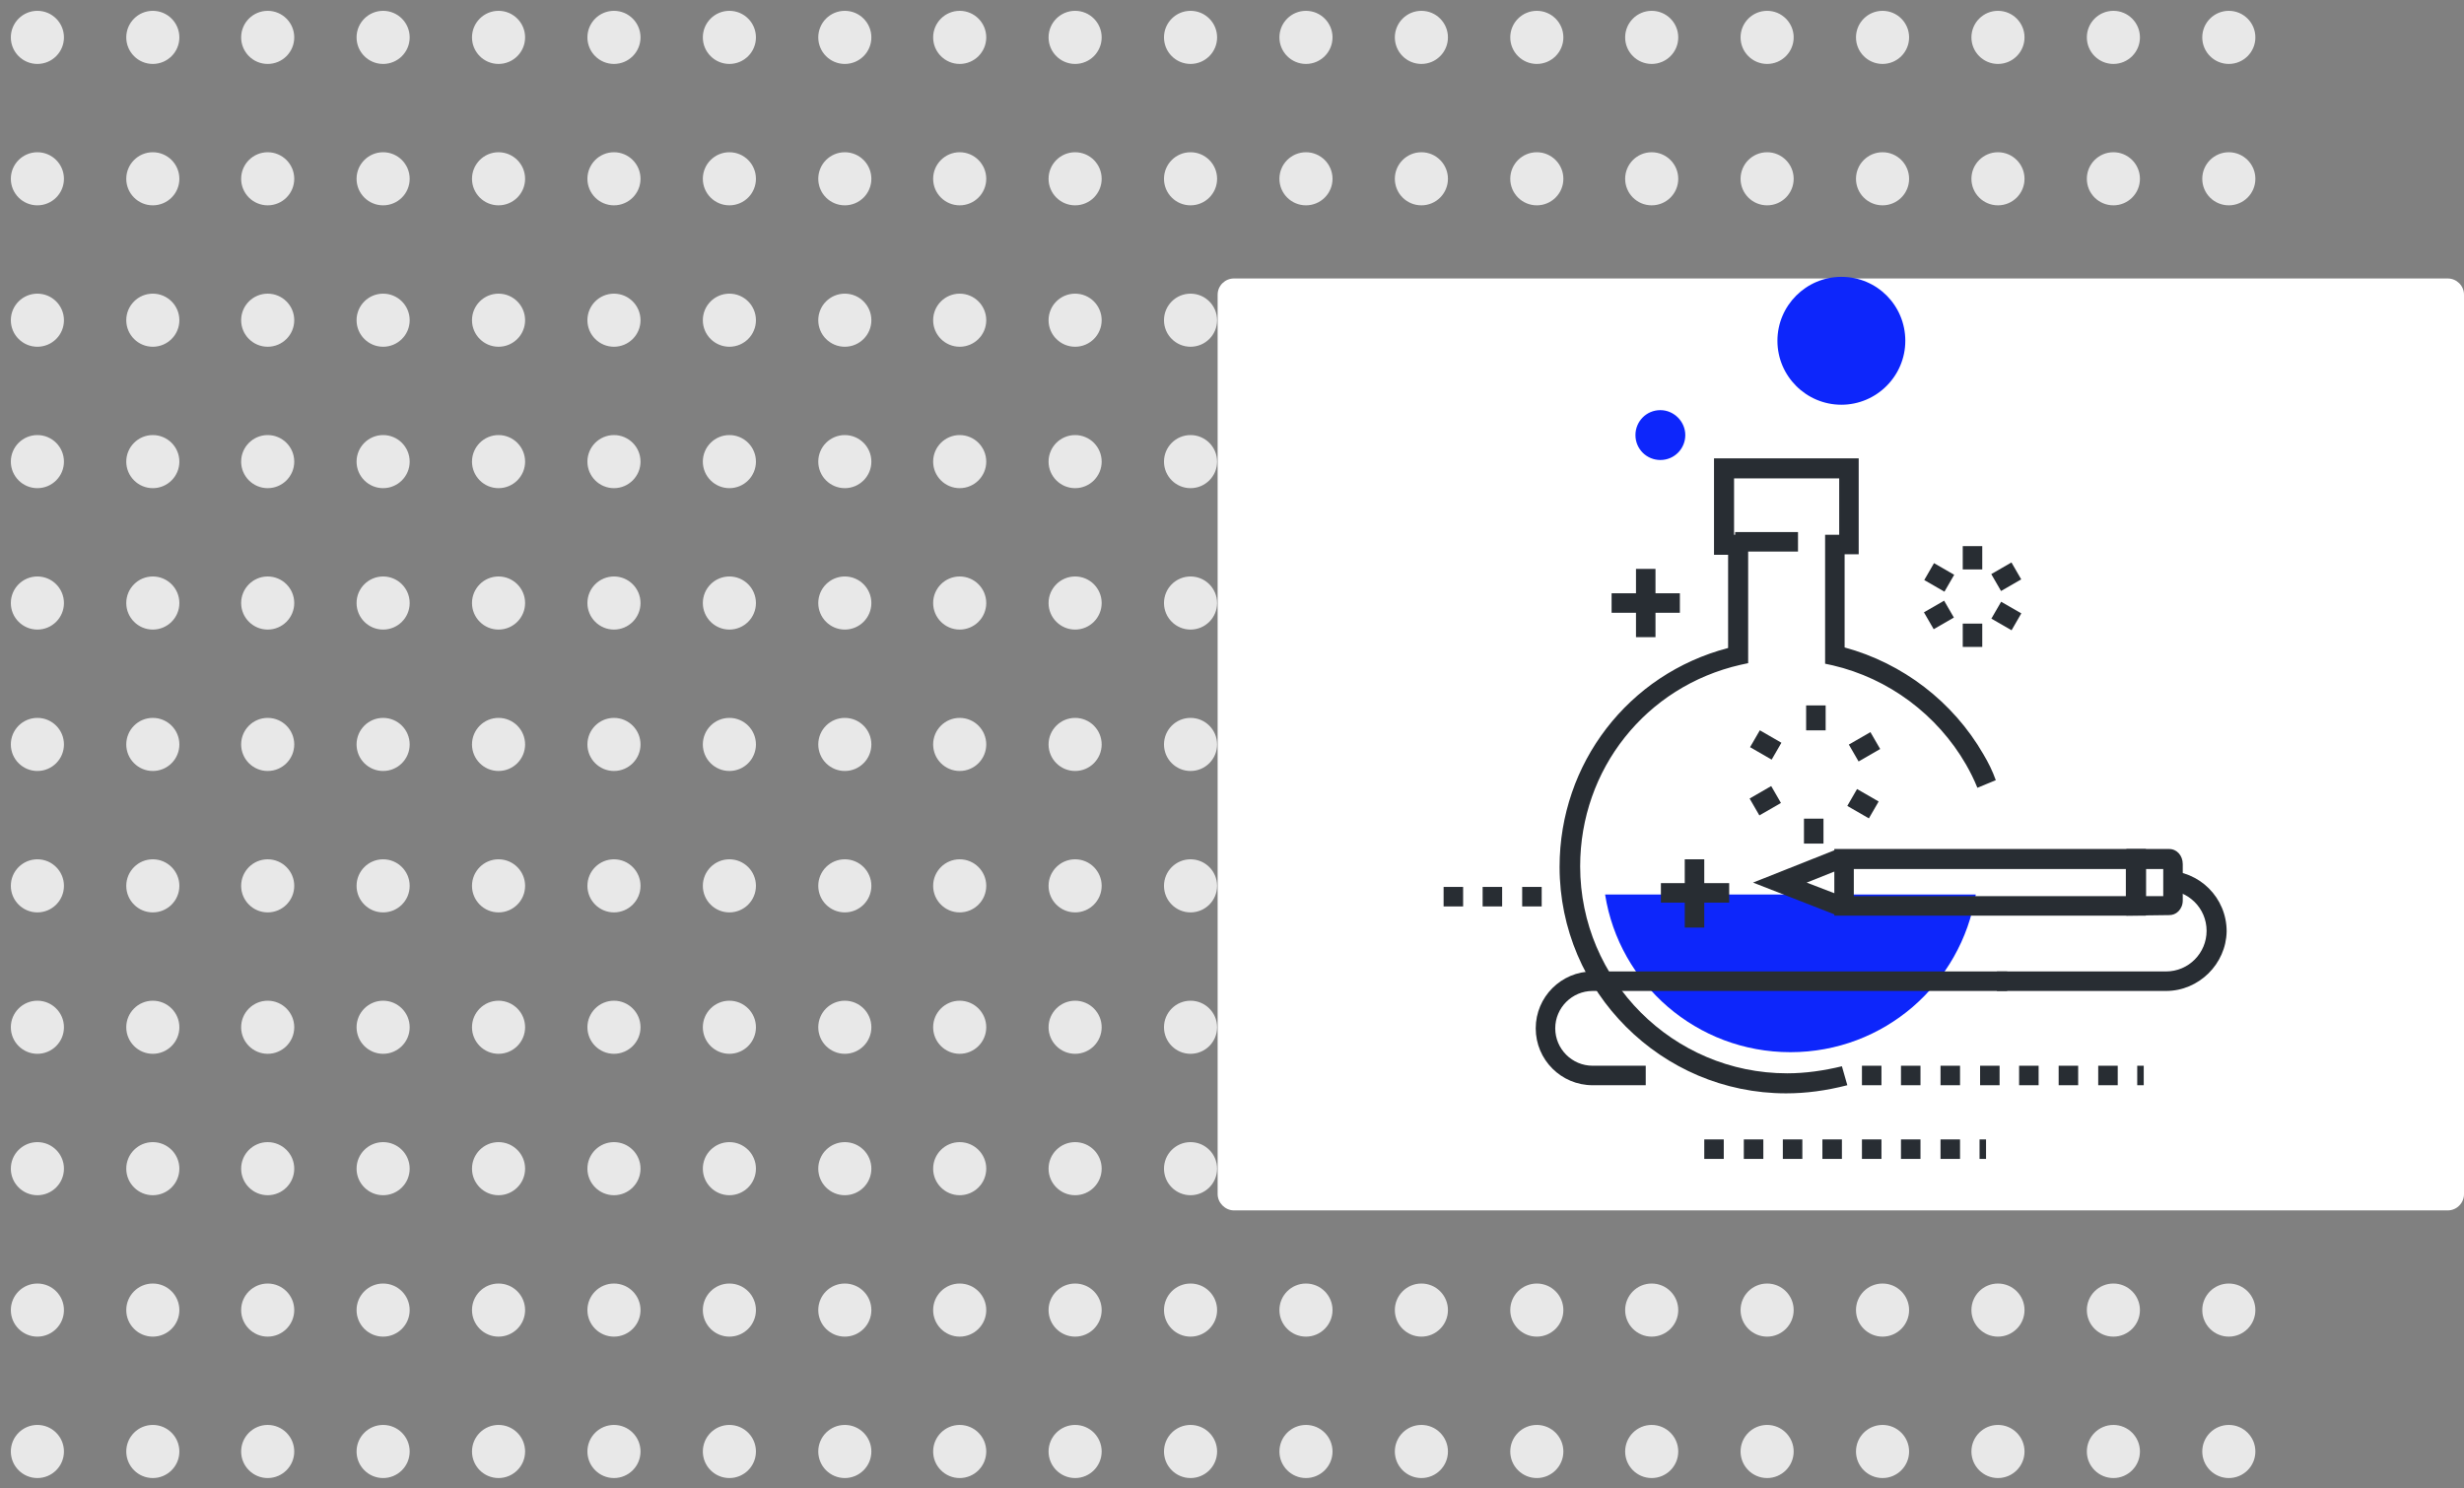 <?xml version="1.0" encoding="utf-8"?>
<!-- Generator: Adobe Illustrator 23.0.1, SVG Export Plug-In . SVG Version: 6.00 Build 0)  -->
<svg version="1.1" id="Layer_1" xmlns="http://www.w3.org/2000/svg" xmlns:xlink="http://www.w3.org/1999/xlink" x="0px" y="0px"
	 viewBox="0 0 454.7 274.7" style="enable-background:new 0 0 454.7 274.7;" xml:space="preserve">
<rect x="0" y="0" width="454.7" height="274.7" fill="#808080" stroke="none"/>
<style type="text/css">
	.st0{fill:#E8E8E8;}
	.st1{fill:#FFFFFF;}
	.st2{fill:#0D26FB;}
	.st3{fill:#282D33;}
</style>
<g>
	<g>
		<circle class="st0" cx="6.9" cy="6.9" r="4.9"/>
		<circle class="st0" cx="28.2" cy="6.9" r="4.9"/>
		<circle class="st0" cx="49.4" cy="6.9" r="4.9"/>
		<circle class="st0" cx="70.7" cy="6.9" r="4.9"/>
		<circle class="st0" cx="92" cy="6.9" r="4.9"/>
		<circle class="st0" cx="113.3" cy="6.9" r="4.9"/>
		<circle class="st0" cx="134.6" cy="6.9" r="4.9"/>
		<circle class="st0" cx="155.9" cy="6.9" r="4.9"/>
		<circle class="st0" cx="177.1" cy="6.9" r="4.9"/>
		<circle class="st0" cx="198.4" cy="6.9" r="4.9"/>
		<circle class="st0" cx="219.7" cy="6.9" r="4.9"/>
		<circle class="st0" cx="262.3" cy="6.9" r="4.9"/>
		<circle class="st0" cx="304.8" cy="6.9" r="4.9"/>
		<circle class="st0" cx="347.4" cy="6.9" r="4.9"/>
		<circle class="st0" cx="241" cy="6.9" r="4.9"/>
		<circle class="st0" cx="283.6" cy="6.9" r="4.9"/>
		<circle class="st0" cx="368.7" cy="6.9" r="4.9"/>
		<circle class="st0" cx="326.1" cy="6.9" r="4.9"/>
		<circle class="st0" cx="390" cy="6.9" r="4.9"/>
		<circle class="st0" cx="411.3" cy="6.9" r="4.9"/>
	</g>
	<g>
		<circle class="st0" cx="6.9" cy="33" r="4.9"/>
		<circle class="st0" cx="28.2" cy="33" r="4.9"/>
		<circle class="st0" cx="49.4" cy="33" r="4.9"/>
		<circle class="st0" cx="70.7" cy="33" r="4.9"/>
		<circle class="st0" cx="92" cy="33" r="4.9"/>
		<circle class="st0" cx="113.3" cy="33" r="4.9"/>
		<circle class="st0" cx="134.6" cy="33" r="4.9"/>
		<circle class="st0" cx="155.9" cy="33" r="4.9"/>
		<circle class="st0" cx="177.1" cy="33" r="4.9"/>
		<circle class="st0" cx="198.4" cy="33" r="4.9"/>
		<circle class="st0" cx="219.7" cy="33" r="4.9"/>
		<circle class="st0" cx="262.3" cy="33" r="4.9"/>
		<circle class="st0" cx="304.8" cy="33" r="4.9"/>
		<circle class="st0" cx="347.4" cy="33" r="4.9"/>
		<circle class="st0" cx="241" cy="33" r="4.9"/>
		<circle class="st0" cx="283.6" cy="33" r="4.9"/>
		<circle class="st0" cx="368.7" cy="33" r="4.9"/>
		<circle class="st0" cx="326.1" cy="33" r="4.9"/>
		<circle class="st0" cx="390" cy="33" r="4.9"/>
		<circle class="st0" cx="411.3" cy="33" r="4.9"/>
	</g>
	<g>
		<circle class="st0" cx="6.9" cy="59.1" r="4.9"/>
		<circle class="st0" cx="28.2" cy="59.1" r="4.9"/>
		<circle class="st0" cx="49.4" cy="59.1" r="4.9"/>
		<circle class="st0" cx="70.7" cy="59.1" r="4.9"/>
		<circle class="st0" cx="92" cy="59.1" r="4.9"/>
		<circle class="st0" cx="113.3" cy="59.1" r="4.9"/>
		<circle class="st0" cx="134.6" cy="59.1" r="4.9"/>
		<circle class="st0" cx="155.9" cy="59.1" r="4.9"/>
		<circle class="st0" cx="177.1" cy="59.1" r="4.9"/>
		<circle class="st0" cx="198.4" cy="59.1" r="4.9"/>
		<circle class="st0" cx="219.7" cy="59.1" r="4.9"/>
		<circle class="st0" cx="262.3" cy="59.1" r="4.9"/>
		<circle class="st0" cx="304.8" cy="59.1" r="4.9"/>
		<circle class="st0" cx="347.4" cy="59.1" r="4.9"/>
		<circle class="st0" cx="241" cy="59.1" r="4.9"/>
		<circle class="st0" cx="283.6" cy="59.1" r="4.9"/>
		<circle class="st0" cx="368.7" cy="59.1" r="4.9"/>
		<circle class="st0" cx="326.1" cy="59.1" r="4.9"/>
		<circle class="st0" cx="390" cy="59.1" r="4.9"/>
		<circle class="st0" cx="411.3" cy="59.1" r="4.9"/>
	</g>
	<g>
		<circle class="st0" cx="6.9" cy="85.2" r="4.9"/>
		<circle class="st0" cx="28.2" cy="85.2" r="4.9"/>
		<circle class="st0" cx="49.4" cy="85.2" r="4.9"/>
		<circle class="st0" cx="70.7" cy="85.2" r="4.9"/>
		<circle class="st0" cx="92" cy="85.2" r="4.9"/>
		<circle class="st0" cx="113.3" cy="85.2" r="4.9"/>
		<circle class="st0" cx="134.6" cy="85.2" r="4.9"/>
		<circle class="st0" cx="155.9" cy="85.2" r="4.9"/>
		<circle class="st0" cx="177.1" cy="85.2" r="4.9"/>
		<circle class="st0" cx="198.4" cy="85.2" r="4.9"/>
		<circle class="st0" cx="219.7" cy="85.2" r="4.9"/>
		<circle class="st0" cx="262.3" cy="85.2" r="4.9"/>
		<circle class="st0" cx="304.8" cy="85.2" r="4.9"/>
		<circle class="st0" cx="347.4" cy="85.2" r="4.9"/>
		<circle class="st0" cx="241" cy="85.2" r="4.9"/>
		<circle class="st0" cx="283.6" cy="85.2" r="4.9"/>
		<circle class="st0" cx="368.7" cy="85.2" r="4.9"/>
		<circle class="st0" cx="326.1" cy="85.2" r="4.9"/>
		<circle class="st0" cx="390" cy="85.2" r="4.9"/>
		<circle class="st0" cx="411.3" cy="85.2" r="4.9"/>
	</g>
	<g>
		<circle class="st0" cx="6.9" cy="111.3" r="4.9"/>
		<circle class="st0" cx="28.2" cy="111.3" r="4.9"/>
		<circle class="st0" cx="49.4" cy="111.3" r="4.9"/>
		<circle class="st0" cx="70.7" cy="111.3" r="4.9"/>
		<circle class="st0" cx="92" cy="111.3" r="4.9"/>
		<circle class="st0" cx="113.3" cy="111.3" r="4.9"/>
		<circle class="st0" cx="134.6" cy="111.3" r="4.9"/>
		<circle class="st0" cx="155.9" cy="111.3" r="4.9"/>
		<circle class="st0" cx="177.1" cy="111.3" r="4.9"/>
		<circle class="st0" cx="198.4" cy="111.3" r="4.9"/>
		<circle class="st0" cx="219.7" cy="111.3" r="4.9"/>
		<circle class="st0" cx="262.3" cy="111.3" r="4.9"/>
		<circle class="st0" cx="304.8" cy="111.3" r="4.9"/>
		<circle class="st0" cx="347.4" cy="111.3" r="4.9"/>
		<circle class="st0" cx="241" cy="111.3" r="4.9"/>
		<circle class="st0" cx="283.6" cy="111.3" r="4.9"/>
		<circle class="st0" cx="368.7" cy="111.3" r="4.9"/>
		<circle class="st0" cx="326.1" cy="111.3" r="4.9"/>
		<circle class="st0" cx="390" cy="111.3" r="4.9"/>
		<circle class="st0" cx="411.3" cy="111.3" r="4.9"/>
	</g>
	<g>
		<circle class="st0" cx="6.9" cy="137.4" r="4.9"/>
		<circle class="st0" cx="28.2" cy="137.4" r="4.9"/>
		<circle class="st0" cx="49.4" cy="137.4" r="4.9"/>
		<circle class="st0" cx="70.7" cy="137.4" r="4.9"/>
		<circle class="st0" cx="92" cy="137.4" r="4.9"/>
		<circle class="st0" cx="113.3" cy="137.4" r="4.9"/>
		<circle class="st0" cx="134.6" cy="137.4" r="4.9"/>
		<circle class="st0" cx="155.9" cy="137.4" r="4.9"/>
		<circle class="st0" cx="177.1" cy="137.4" r="4.9"/>
		<circle class="st0" cx="198.4" cy="137.4" r="4.9"/>
		<circle class="st0" cx="219.7" cy="137.4" r="4.9"/>
		<circle class="st0" cx="262.3" cy="137.4" r="4.9"/>
		<circle class="st0" cx="304.8" cy="137.4" r="4.9"/>
		<circle class="st0" cx="347.4" cy="137.4" r="4.9"/>
		<circle class="st0" cx="241" cy="137.4" r="4.9"/>
		<circle class="st0" cx="283.6" cy="137.4" r="4.9"/>
		<circle class="st0" cx="368.7" cy="137.4" r="4.9"/>
		<circle class="st0" cx="326.1" cy="137.4" r="4.9"/>
		<circle class="st0" cx="390" cy="137.4" r="4.9"/>
		<circle class="st0" cx="411.3" cy="137.4" r="4.9"/>
	</g>
	<g>
		<circle class="st0" cx="6.9" cy="163.5" r="4.9"/>
		<circle class="st0" cx="28.2" cy="163.5" r="4.9"/>
		<circle class="st0" cx="49.4" cy="163.5" r="4.9"/>
		<circle class="st0" cx="70.7" cy="163.5" r="4.9"/>
		<circle class="st0" cx="92" cy="163.5" r="4.9"/>
		<circle class="st0" cx="113.3" cy="163.5" r="4.9"/>
		<circle class="st0" cx="134.6" cy="163.5" r="4.9"/>
		<circle class="st0" cx="155.9" cy="163.5" r="4.9"/>
		<circle class="st0" cx="177.1" cy="163.5" r="4.9"/>
		<circle class="st0" cx="198.4" cy="163.5" r="4.9"/>
		<circle class="st0" cx="219.7" cy="163.5" r="4.9"/>
		<circle class="st0" cx="262.3" cy="163.5" r="4.9"/>
		<circle class="st0" cx="304.8" cy="163.5" r="4.9"/>
		<circle class="st0" cx="347.4" cy="163.5" r="4.9"/>
		<circle class="st0" cx="241" cy="163.5" r="4.9"/>
		<circle class="st0" cx="283.6" cy="163.5" r="4.9"/>
		<circle class="st0" cx="368.7" cy="163.5" r="4.9"/>
		<circle class="st0" cx="326.1" cy="163.5" r="4.9"/>
		<circle class="st0" cx="390" cy="163.5" r="4.9"/>
		<circle class="st0" cx="411.3" cy="163.5" r="4.9"/>
	</g>
	<g>
		<circle class="st0" cx="6.9" cy="189.6" r="4.9"/>
		<circle class="st0" cx="28.2" cy="189.6" r="4.9"/>
		<circle class="st0" cx="49.4" cy="189.6" r="4.9"/>
		<circle class="st0" cx="70.7" cy="189.6" r="4.9"/>
		<circle class="st0" cx="92" cy="189.6" r="4.9"/>
		<circle class="st0" cx="113.3" cy="189.6" r="4.9"/>
		<circle class="st0" cx="134.6" cy="189.6" r="4.9"/>
		<circle class="st0" cx="155.9" cy="189.6" r="4.9"/>
		<circle class="st0" cx="177.1" cy="189.6" r="4.9"/>
		<circle class="st0" cx="198.4" cy="189.6" r="4.9"/>
		<circle class="st0" cx="219.7" cy="189.6" r="4.9"/>
		<circle class="st0" cx="262.3" cy="189.6" r="4.9"/>
		<circle class="st0" cx="304.8" cy="189.6" r="4.9"/>
		<circle class="st0" cx="347.4" cy="189.6" r="4.9"/>
		<circle class="st0" cx="241" cy="189.6" r="4.9"/>
		<circle class="st0" cx="283.6" cy="189.6" r="4.9"/>
		<circle class="st0" cx="368.7" cy="189.6" r="4.9"/>
		<circle class="st0" cx="326.1" cy="189.6" r="4.9"/>
		<circle class="st0" cx="390" cy="189.6" r="4.9"/>
		<circle class="st0" cx="411.3" cy="189.6" r="4.9"/>
	</g>
	<g>
		<circle class="st0" cx="6.9" cy="215.7" r="4.9"/>
		<circle class="st0" cx="28.2" cy="215.7" r="4.9"/>
		<circle class="st0" cx="49.4" cy="215.7" r="4.9"/>
		<circle class="st0" cx="70.7" cy="215.7" r="4.9"/>
		<circle class="st0" cx="92" cy="215.7" r="4.9"/>
		<circle class="st0" cx="113.3" cy="215.7" r="4.9"/>
		<circle class="st0" cx="134.6" cy="215.7" r="4.9"/>
		<circle class="st0" cx="155.9" cy="215.7" r="4.9"/>
		<circle class="st0" cx="177.1" cy="215.7" r="4.9"/>
		<circle class="st0" cx="198.4" cy="215.7" r="4.9"/>
		<circle class="st0" cx="219.7" cy="215.7" r="4.9"/>
		<circle class="st0" cx="262.3" cy="215.7" r="4.9"/>
		<circle class="st0" cx="304.8" cy="215.7" r="4.9"/>
		<circle class="st0" cx="347.4" cy="215.7" r="4.9"/>
		<circle class="st0" cx="241" cy="215.7" r="4.9"/>
		<circle class="st0" cx="283.6" cy="215.7" r="4.9"/>
		<circle class="st0" cx="368.7" cy="215.7" r="4.9"/>
		<circle class="st0" cx="326.1" cy="215.7" r="4.9"/>
		<circle class="st0" cx="390" cy="215.7" r="4.9"/>
		<circle class="st0" cx="411.3" cy="215.7" r="4.9"/>
	</g>
	<g>
		<circle class="st0" cx="6.9" cy="241.8" r="4.9"/>
		<circle class="st0" cx="28.2" cy="241.8" r="4.9"/>
		<circle class="st0" cx="49.4" cy="241.8" r="4.9"/>
		<circle class="st0" cx="70.7" cy="241.8" r="4.9"/>
		<circle class="st0" cx="92" cy="241.8" r="4.9"/>
		<circle class="st0" cx="113.3" cy="241.8" r="4.9"/>
		<circle class="st0" cx="134.6" cy="241.8" r="4.9"/>
		<circle class="st0" cx="155.9" cy="241.8" r="4.9"/>
		<circle class="st0" cx="177.1" cy="241.8" r="4.9"/>
		<circle class="st0" cx="198.4" cy="241.8" r="4.9"/>
		<circle class="st0" cx="219.7" cy="241.8" r="4.9"/>
		<circle class="st0" cx="262.3" cy="241.8" r="4.9"/>
		<circle class="st0" cx="304.8" cy="241.8" r="4.9"/>
		<circle class="st0" cx="347.4" cy="241.8" r="4.9"/>
		<circle class="st0" cx="241" cy="241.8" r="4.9"/>
		<circle class="st0" cx="283.6" cy="241.8" r="4.9"/>
		<circle class="st0" cx="368.7" cy="241.8" r="4.9"/>
		<circle class="st0" cx="326.1" cy="241.8" r="4.9"/>
		<circle class="st0" cx="390" cy="241.8" r="4.9"/>
		<circle class="st0" cx="411.3" cy="241.8" r="4.9"/>
	</g>
	<g>
		<circle class="st0" cx="6.9" cy="267.9" r="4.9"/>
		<circle class="st0" cx="28.2" cy="267.9" r="4.9"/>
		<circle class="st0" cx="49.4" cy="267.9" r="4.9"/>
		<circle class="st0" cx="70.7" cy="267.9" r="4.9"/>
		<circle class="st0" cx="92" cy="267.9" r="4.9"/>
		<circle class="st0" cx="113.3" cy="267.9" r="4.9"/>
		<circle class="st0" cx="134.6" cy="267.9" r="4.9"/>
		<circle class="st0" cx="155.9" cy="267.9" r="4.9"/>
		<circle class="st0" cx="177.1" cy="267.9" r="4.9"/>
		<circle class="st0" cx="198.4" cy="267.9" r="4.9"/>
		<circle class="st0" cx="219.7" cy="267.9" r="4.9"/>
		<circle class="st0" cx="262.3" cy="267.9" r="4.9"/>
		<circle class="st0" cx="304.8" cy="267.9" r="4.9"/>
		<circle class="st0" cx="347.4" cy="267.9" r="4.9"/>
		<circle class="st0" cx="241" cy="267.9" r="4.9"/>
		<circle class="st0" cx="283.6" cy="267.9" r="4.9"/>
		<circle class="st0" cx="368.7" cy="267.9" r="4.9"/>
		<circle class="st0" cx="326.1" cy="267.9" r="4.9"/>
		<circle class="st0" cx="390" cy="267.9" r="4.9"/>
		<circle class="st0" cx="411.3" cy="267.9" r="4.9"/>
	</g>
</g>
<path class="st1" d="M451.7,223.4h-224c-1.6,0-3-1.4-3-3v-166c0-1.7,1.4-3,3-3h224c1.6,0,3,1.3,3,3v166
	C454.7,222,453.4,223.4,451.7,223.4z"/>
<g>
	<path class="st2" d="M296.2,165.1c2.6,16.5,16.9,29.1,34.2,29.1c17.3,0,31.5-12.6,34.2-29.1H296.2z"/>
	<g>
		<g>
			<path class="st3" d="M329.6,201.8c-23,0-41.8-18.8-41.8-41.8c0-19.1,12.7-35.6,31.1-40.4v-17.2h-2.6V84.6h26.7v17.7h-2.6v17.2
				c10.7,2.9,20,10,25.6,19.7c0.9,1.5,1.7,3.1,2.3,4.8l-3.4,1.4c-0.6-1.5-1.3-2.9-2.1-4.3c-5.3-9.2-14.3-15.9-24.6-18.3l-1.4-0.3
				V98.7h2.6V88.3h-19.4v10.4h2.6v23.7l-1.4,0.3c-17.5,4-29.6,19.3-29.6,37.2c0,21,17.1,38.2,38.2,38.2c3.4,0,6.8-0.5,10.1-1.3
				l1,3.5C337,201.3,333.3,201.8,329.6,201.8z"/>
		</g>
	</g>
	<g>
		<rect x="320.2" y="98.2" class="st3" width="11.6" height="3.6"/>
	</g>
	<g>
		<g>
			<g>
				<rect x="333.3" y="130.2" class="st3" width="3.6" height="4.6"/>
			</g>
		</g>
		<g>
			<g>
				
					<rect x="324.1" y="135.3" transform="matrix(0.5 -0.866 0.866 0.5 43.732 350.927)" class="st3" width="3.6" height="4.6"/>
			</g>
		</g>
		<g>
			<g>
				
					<rect x="323.5" y="146.2" transform="matrix(0.866 -0.5 0.5 0.866 -30.383 182.523)" class="st3" width="4.6" height="3.6"/>
			</g>
		</g>
		<g>
			<g>
				<rect x="332.9" y="151.1" class="st3" width="3.6" height="4.6"/>
			</g>
		</g>
		<g>
			<g>
				
					<rect x="342" y="146.1" transform="matrix(0.5 -0.866 0.866 0.5 43.373 371.869)" class="st3" width="3.6" height="4.6"/>
			</g>
		</g>
		<g>
			<g>
				
					<rect x="341.8" y="136.1" transform="matrix(0.866 -0.5 0.5 0.866 -22.869 190.465)" class="st3" width="4.6" height="3.6"/>
			</g>
		</g>
	</g>
	<g>
		<rect x="362.2" y="100.8" class="st3" width="3.6" height="4.3"/>
	</g>
	<g>
		<rect x="362.2" y="115.1" class="st3" width="3.6" height="4.3"/>
	</g>
	<g>
		<rect x="356" y="104.4" transform="matrix(0.5 -0.866 0.866 0.5 86.688 363.153)" class="st3" width="3.6" height="4.3"/>
	</g>
	<g>
		
			<rect x="368.4" y="111.5" transform="matrix(0.5 -0.866 0.866 0.5 86.726 377.464)" class="st3" width="3.6" height="4.3"/>
	</g>
	<g>
		
			<rect x="355.7" y="111.8" transform="matrix(0.866 -0.5 0.5 0.866 -8.897 194.046)" class="st3" width="4.3" height="3.6"/>
	</g>
	<g>
		
			<rect x="368.1" y="104.7" transform="matrix(0.866 -0.5 0.5 0.866 -3.659 199.342)" class="st3" width="4.3" height="3.6"/>
	</g>
	<g>
		<g>
			<rect x="310.9" y="158.6" class="st3" width="3.6" height="12.6"/>
		</g>
		<g>
			<rect x="306.5" y="163" class="st3" width="12.6" height="3.6"/>
		</g>
	</g>
	<g>
		<g>
			<rect x="301.9" y="105" class="st3" width="3.6" height="12.6"/>
		</g>
		<g>
			<rect x="297.4" y="109.5" class="st3" width="12.6" height="3.6"/>
		</g>
	</g>
	<g>
		<rect x="326.4" y="106.3" class="st1" width="3.6" height="13"/>
	</g>
	<g>
		<rect x="322.2" y="91" class="st1" width="13" height="3.6"/>
	</g>
	<g>
		<path class="st1" d="M299.2,159.3h-3.6c0-13.4,7.9-25.3,20.2-30.5l1.4,3.3C306.2,136.7,299.2,147.4,299.2,159.3z"/>
	</g>
	<path class="st2" d="M311,80.3c0,2.5-2,4.6-4.6,4.6c-2.5,0-4.6-2-4.6-4.6c0-2.5,2-4.6,4.6-4.6C308.9,75.7,311,77.8,311,80.3z"/>
	<path class="st2" d="M351.6,62.9c0,6.5-5.3,11.8-11.8,11.8c-6.5,0-11.8-5.3-11.8-11.8c0-6.5,5.3-11.8,11.8-11.8
		C346.4,51.1,351.6,56.4,351.6,62.9z"/>
	<g>
		<path class="st1" d="M364.1,77.2c0,2.2-1.8,4-4,4c-2.2,0-4-1.8-4-4c0-2.2,1.8-4,4-4C362.3,73.3,364.1,75,364.1,77.2z"/>
	</g>
	<g>
		<path class="st3" d="M399.7,182.9h-31.2v-3.6h31.2c4.2,0,7.5-3.4,7.5-7.5c0-4.2-3.4-7.5-7.5-7.5v-3.6c6.2,0,11.2,5,11.2,11.2
			C410.8,177.9,405.8,182.9,399.7,182.9z"/>
	</g>
	<g>
		<path class="st3" d="M303.7,200.3h-9.8c-5.8,0-10.5-4.7-10.5-10.5c0-5.8,4.7-10.5,10.5-10.5h76.5v3.6h-76.5
			c-3.8,0-6.9,3.1-6.9,6.9c0,3.8,3.1,6.9,6.9,6.9h9.8V200.3z"/>
	</g>
	<g>
		<path class="st3" d="M395.6,200.3h-1.2v-3.6h1.2V200.3z M390.8,200.3h-3.6v-3.6h3.6V200.3z M383.5,200.3h-3.6v-3.6h3.6V200.3z
			 M376.2,200.3h-3.6v-3.6h3.6V200.3z M369,200.3h-3.6v-3.6h3.6V200.3z M361.7,200.3h-3.6v-3.6h3.6V200.3z M354.4,200.3h-3.6v-3.6
			h3.6V200.3z M347.2,200.3h-3.6v-3.6h3.6V200.3z"/>
	</g>
	<g>
		<path class="st3" d="M366.5,213.9h-1.2v-3.6h1.2V213.9z M361.7,213.9h-3.6v-3.6h3.6V213.9z M354.4,213.9h-3.6v-3.6h3.6V213.9z
			 M347.2,213.9h-3.6v-3.6h3.6V213.9z M339.9,213.9h-3.6v-3.6h3.6V213.9z M332.6,213.9H329v-3.6h3.6V213.9z M325.4,213.9h-3.6v-3.6
			h3.6V213.9z M318.1,213.9h-3.6v-3.6h3.6V213.9z"/>
	</g>
	<g>
		<path class="st3" d="M284.5,167.3h-3.6v-3.6h3.6V167.3z M277.2,167.3h-3.6v-3.6h3.6V167.3z M270,167.3h-3.6v-3.6h3.6V167.3z"/>
	</g>
	<g>
		<g>
			<polygon class="st3" points="338.6,168.8 323.5,162.9 338.6,156.9 339.9,160.3 333.4,162.9 339.9,165.4 			"/>
		</g>
		<g>
			<g>
				<g>
					<path class="st3" d="M392.4,169v-12.3h7.9c1.4,0,2.5,1.2,2.5,2.8l0,6.7c0,0.8-0.3,1.5-0.8,2c-0.5,0.5-1.1,0.7-1.7,0.7
						c0,0,0,0,0,0L392.4,169z M396,160.4v5l3.2,0l0-5H396z"/>
				</g>
			</g>
		</g>
		<g>
			<path class="st3" d="M396,169h-57.5v-12.3H396V169z M342.1,165.4h50.2v-5h-50.2V165.4z"/>
		</g>
	</g>
</g>
</svg>

